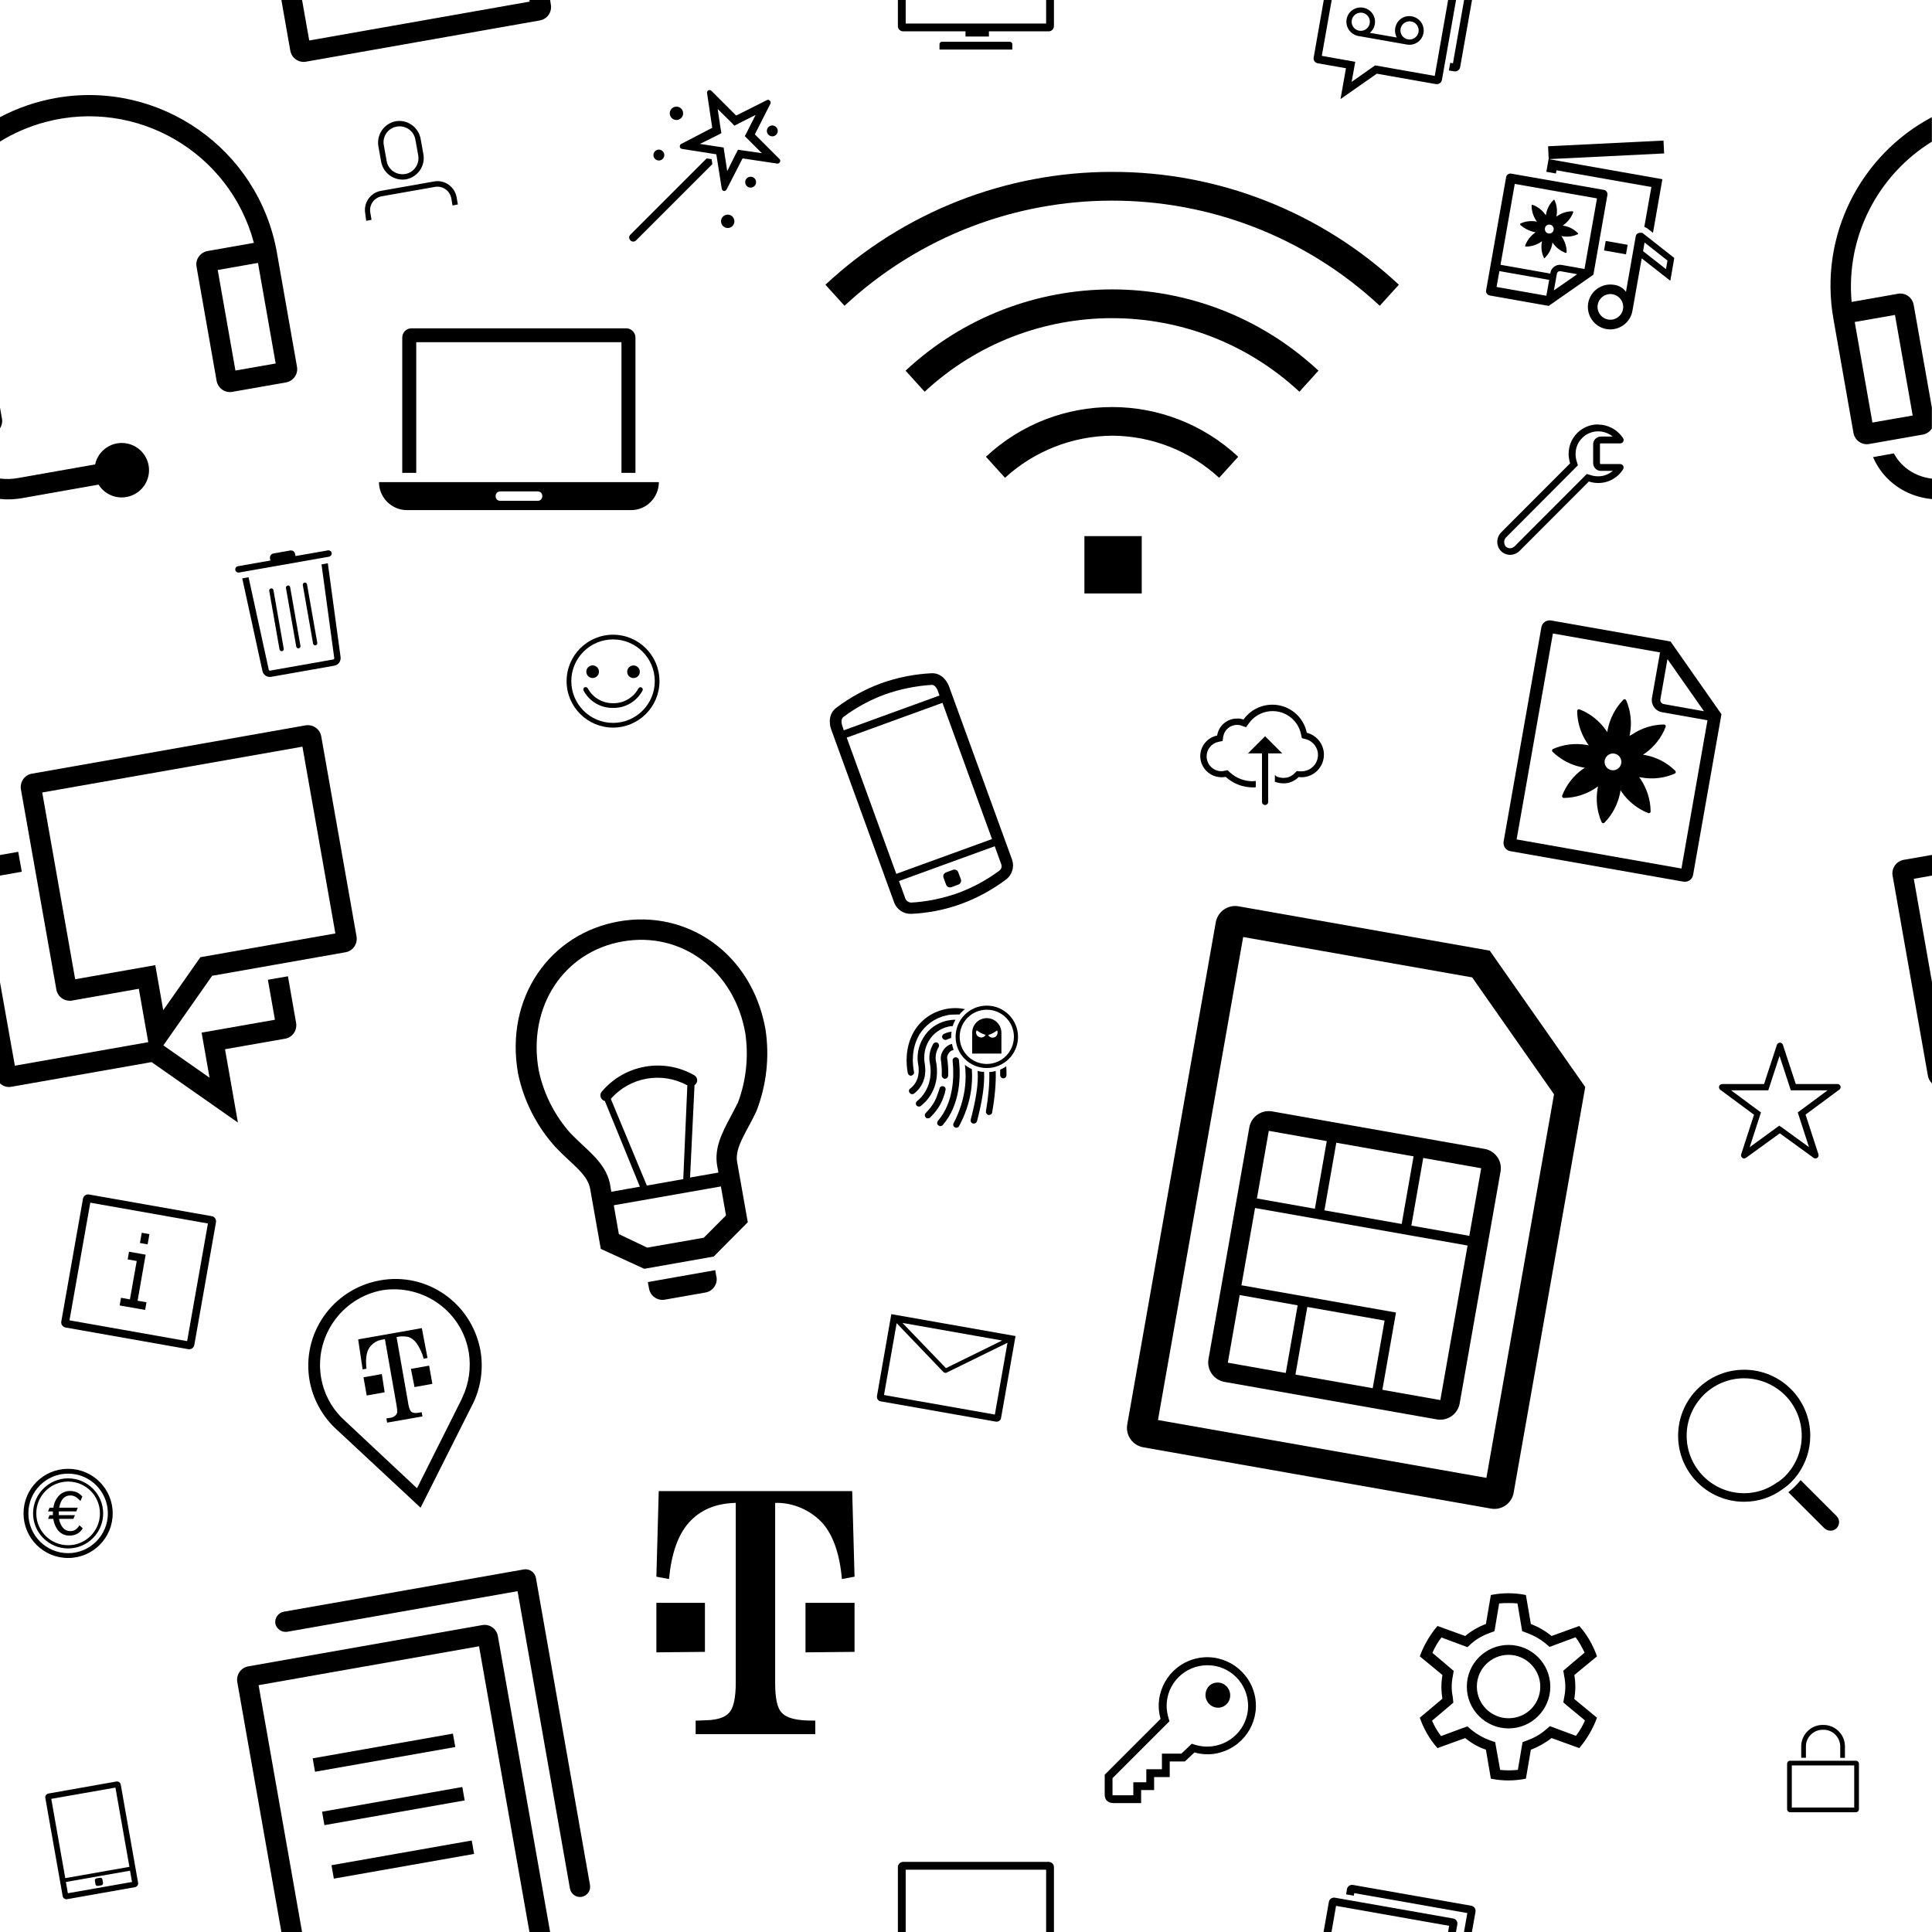 <svg xmlns="http://www.w3.org/2000/svg" viewBox="0 0 1560 1560"><path d="M18 402.2l61.6-10.9c4.7 7.6 13.6 11.6 22.5 10 12-2.1 20-13.5 17.9-25.5-1.6-8.8-8.3-15.7-17-17.6-11.9-2.6-23.6 4.9-26.2 16.8l-61.7 10.9c-5.2 1-10.3 1.1-15.1.5v16.5c5.8.6 11.9.4 18-.7zM1.6 338.1l-1.6-9v16.8c1.4-2.2 2.1-5 1.6-7.8zM205 196.1l-37.4 6.6c-6 1.1-10 6.8-8.9 12.7l16.2 92.1c1.1 6 6.8 10 12.7 8.9l43.3-7.6c6-1.1 10-6.8 8.9-12.7L223.6 204C208.8 120.3 129 64.4 45.2 79.1 29 82 13.8 87.3 0 94.6v19.7c11.2-6.9 23.6-12.3 36.8-15.8 73.4-19.4 148.7 24.3 168.2 97.6zm17.6 97.4l-32.5 5.7-14.3-81.2 32.5-5.7 14.3 81.2zM1480.4 257.5l16.2 92.1c1.1 6 6.8 10 12.7 8.9l43.3-7.6c3.2-.6 5.7-2.4 7.3-4.9v-16.8l-14.7-83.1c-1.1-6-6.8-10-12.7-8.9l-37.4 6.6c-4.8-53 21.4-102.6 64.8-129.4V94.6c-57.4 30.4-91.4 95.4-79.5 162.9zm49.7-3.2l14.3 81.2-32.5 5.7-14.3-81.2 32.5-5.7zM1529.2 366.1l-16.8 3c8.5 19.7 26.7 31.9 47.6 33.9v-16.5c-13.1-1.6-24.4-8.6-30.8-20.4zM324.8 272.6v109.2h11.3V276.3h165.7v105.5h11.3V272.6c0-4.1-3.4-7.5-7.5-7.5H332.4c-4.2-.1-7.6 3.3-7.6 7.5zM532 389.3H306c0 12.4 10.2 22.6 22.6 22.6h180.8c12.4.1 22.6-10.1 22.6-22.6zm-97.9 15.1H404c-2.3 0-3.8-1.5-3.8-3.8s1.5-3.8 3.8-3.8h30.1c2.3 0 3.8 1.5 3.8 3.8-.1 2.3-1.6 3.8-3.8 3.8zM984.4 385.8l15.4-17c-57.4-53.5-146.4-53.5-203.7 0l15.4 17c23.6-21.6 54.4-33.7 86.4-34 32.1.1 63 12.3 86.5 34zM1114.1 246.9l15.4-17c-62.8-58.7-145.6-91.3-231.5-91.1-85.9-.1-168.7 32.5-231.5 91.1l15.4 17c121.9-113.2 310.3-113.2 432.2 0z"/><path d="M1049.2 316.3l15.4-17c-93.9-87.5-239.5-87.5-333.4 0l15.4 17c85.4-79.2 217.4-79.2 302.6 0zM875.6 432.9h46.3v46.3h-46.3zM232.3 472.8c-.9.2-1.6 1.1-1.4 2l8.3 47.3c.2.9 1.1 1.6 2 1.4s1.6-1.1 1.4-2l-8.3-47.3c-.1-1-1-1.6-2-1.4zM218.8 475.1c-.9.2-1.6 1.1-1.4 2l8.3 47.3c.2.9 1.1 1.6 2 1.4.9-.2 1.6-1.1 1.4-2l-8.3-47.3c-.2-.9-1-1.5-2-1.4zM267.8 446.5c-.2-1.4-1.6-2.3-3-2.1l-26.2 4.6-.3-1.7c-.3-1.9-2.1-3.1-4-2.8l-13.5 2.4c-1.9.3-3.1 2.1-2.8 4l.3 1.7-26.2 4.6c-1.4.2-2.3 1.6-2.1 3s1.6 2.3 3 2.1l72.7-12.8c1.4-.3 2.3-1.6 2.1-3z"/><path d="M264.7 454.8l-5.1.9 10.3 75.7c0 .5-.3 1-.8 1.1l-51 9c-.5.1-1-.3-1.1-.8l-16.3-74.6-5.1.9 16.3 74.8c.7 3.2 3.8 5.3 7.1 4.7l51-9c3.2-.6 5.4-3.6 5-6.9l-10.3-75.8z"/><path d="M245.9 470.4c-.9.2-1.6 1.1-1.4 2l8.3 47.3c.2.9 1.1 1.6 2 1.4.9-.2 1.6-1.1 1.4-2l-8.3-47.3c-.2-1-1.1-1.6-2-1.4z"/><ellipse transform="rotate(-45.001 511.522 542.381)" cx="511.5" cy="542.4" rx="5.1" ry="5.1"/><path d="M495 587.5c20.7 0 37.5-16.8 37.5-37.5s-16.8-37.5-37.5-37.5-37.5 16.8-37.5 37.5 16.8 37.5 37.5 37.5zm0-71.2c18.6 0 33.7 15.1 33.7 33.7s-15.1 33.7-33.7 33.7-33.7-15.1-33.7-33.7 15.1-33.7 33.7-33.7z"/><ellipse transform="rotate(-13.286 478.356 542.271)" cx="478.5" cy="542.4" rx="5.1" ry="5.1"/><path d="M495 571.6c9.9.2 19.1-5.2 23.8-14 .5-.9.1-2-.8-2.5s-2-.1-2.5.8c-4.1 7.5-12 12.1-20.5 11.9-8.5.1-16.4-4.5-20.4-12-.5-.9-1.7-1.3-2.6-.8-.9.5-1.3 1.7-.8 2.6 4.7 8.8 13.9 14.2 23.8 14zM1021.5 650c1.4 0 2.5-1.1 2.5-2.5v-39.2h11.3l-13.8-13.8-13.8 13.8h11.3v39.2c0 1.4 1.1 2.5 2.5 2.5z"/><path d="M1048.7 627.4c.7 0 1.3.2 2 .2 10 .1 18.2-8 18.3-18.1.1-8.4-5.7-15.8-13.8-17.8-2.7-13.2-14.3-22.7-27.8-22.7-9.3 0-18 4.5-23.3 12-1.7-.6-3.5-.9-5.3-.8-8 0-14.8 5.8-16 13.7-9.2 1.9-15.2 10.8-13.3 20 1.6 7.9 8.6 13.6 16.7 13.7 1.2 0 2.3-.1 3.5-.3 6 5.5 13.9 8.5 22 8.5.8 0 1.6 0 2.3-.2v-5c-.8 0-1.5.2-2.3.2-6.9.1-13.6-2.5-18.7-7.2l-1.8-1.7-2.5.5c-.8.2-1.7.3-2.5.3-6.6 0-11.9-5.4-11.9-12 0-5.7 4-10.6 9.6-11.7l3.3-.7.5-3.5c.9-5.5 5.6-9.5 11.2-9.5 1.3 0 2.5.2 3.7.7l3.5 1.2 2.2-3c7.4-10.6 22.1-13.2 32.7-5.8 4.9 3.4 8.3 8.6 9.5 14.4l.7 3.2 3 .8c7.1 1.8 11.4 9 9.6 16-1.5 5.9-6.8 10-12.9 10h-1.5l-2.3-.2-1.7 1.7c-2.4 2.5-5.7 3.9-9.2 3.8-1.9 0-3.8-.4-5.5-1.2l-1.3-1.2v5.5c2.2.9 4.5 1.3 6.8 1.3 4.5.2 9.1-1.8 12.5-5.1zM569.2 1294.2H530v40l39.2-.4z"/><path d="M531.9 1204l-1.9 69.1 10.2 1.9c1.9-20.4 7.2-35.5 15.8-45.3 9.4-10.6 21.9-15.8 38.1-16.2v144.9c0 12.8-1.9 20.8-5.3 24.5s-8.3 5.3-15.8 6c-2.3 0-6 .4-11.3.4v10.9h96.6v-10.9c-3.8 0-7.5 0-11.3-.4-7.5-.8-12.8-2.6-15.8-6-3.8-3.8-5.3-12.1-5.3-24.5v-144.9c14.3-.4 28.3 5.7 38.1 16.2 8.7 9.8 14 24.9 15.8 45.3l10.2-1.9-1.9-69.1H531.9z"/><path d="M650.4 1334.2l39.6-.4v-39.6h-39.6z"/><path d="M770 847.6" fill="none"/><path d="M774.7 819.2c1.3-1.7 2.9-3.2 4.5-4.4-2.5-.5-5-.8-7.7-.8-3 0-6.1.3-8.9 1-10.4 2.4-19.2 8.7-24.7 18-7.4 13.1-6.2 26.6-4.9 33.5.3 1.3 1.7 2.4 3 2s2.4-1.7 2-3c-1.2-6.2-2.4-18.3 4.2-29.9 4.9-7.9 12.4-13.5 21.5-15.6 2.5-.7 5.2-.8 7.7-.8 1.1-.1 2.1-.1 3.3 0zM798.1 900.3h.5c1.2 0 2.4-.8 2.5-2 2.2-12.4 3.2-23.7 2.9-33.5-1.9.5-3.5.8-5.2.8.3 9.3-.7 19.9-2.7 31.6-.2 1.4.7 2.8 2 3.1zM812.7 868.2c0-2.5 0-5-.2-7.2-1.5 1-3.2 2-4.9 2.7v4.5c0 1.3 1.2 2.5 2.5 2.5 1.5 0 2.6-1.2 2.6-2.5z"/><path d="M771.2 823.4c-2.4 0-4.5.3-6.9.8-7.9 1.9-14.6 6.7-18.8 13.8-4.2 6.9-5.6 15-3.9 22.7.7 5.4.2 13-6.7 18.3-1.2.8-1.3 2.5-.3 3.5.5.7 1.2 1 2 1 .5 0 1.2-.2 1.5-.5 9.4-7.4 9.6-17.7 8.7-23.2v-.2c-1.3-6.6-.2-13.5 3.2-19.2 3.5-5.9 9.1-9.9 15.6-11.4 1.2-.3 2.4-.5 3.7-.5.5-1.9 1.3-3.5 2.2-5.2-.1.1-.1.1-.3.1zM771.4 853.7c-1.3.2-2.4 1.3-2.2 2.9 1.2 11.6 1.3 33.1-11.9 48.5-.8 1-.8 2.7.3 3.5.5.3 1 .7 1.7.7s1.3-.3 1.9-.8c14.5-16.8 14.5-40 13.1-52.5-.2-1.4-1.4-2.4-2.9-2.3zM759.9 857.1c.5 4.4.7 8.1.5 11.3 0 1.3 1 2.5 2.5 2.7 1.3 0 2.5-1 2.7-2.5.2-3.5 0-7.6-.5-12.1v-.3c-.7-2-.3-3.9.7-5.4 1-1.7 2.4-2.7 4.2-3-.5-1.5-1-3.2-1.3-4.9-3 .7-5.6 2.7-7.2 5.4-1.7 2.6-2.3 5.8-1.6 8.8zM796.8 822.1c-6.6 0-11.8 5.2-11.8 11.8v16.8h23.6v-16.8c-.1-6.6-5.3-11.8-11.8-11.8zm-4.9 15.6c-1.3-.2-2.5-.8-3.2-2-.7-1.2-.7-2.4-.3-3.4 0-.2.3-.3.5-.2 2 1.5 4.2 2.7 6.6 3.4.2.2.2.3.2.5-1 1.2-2.3 1.9-3.8 1.7zm13.4-5.3c.3 1 .3 2.2-.3 3.4-.7 1.2-1.9 2-3.2 2-1.7.2-2.9-.7-3.7-1.7-.2-.2 0-.5.2-.5 2.4-.7 4.5-1.9 6.6-3.4.1-.2.4 0 .4.2z"/><path d="M764.5 839.4c1-.5 2.2-.8 3.2-1.2h.3v-1c0-1.3.2-2.9.3-4.2-.5.2-1 .2-1.7.3-1.5.3-2.9.8-4.4 1.5-1.3.7-1.9 2.2-1.2 3.4.8 1.4 2.3 1.9 3.5 1.2zM796.8 812c-14 0-25.2 11.3-25.2 25.2 0 14 11.3 25.2 25.2 25.2s25.2-11.3 25.2-25.2c0-13.9-11.3-25.2-25.2-25.2zm0 47.1c-12.1 0-21.9-9.8-21.9-21.9 0-12.1 9.8-21.9 21.9-21.9 12.1 0 21.9 9.8 21.9 21.9-.1 12.1-9.8 21.9-21.9 21.9zM771 910.3c.3.2.8.3 1.2.3.8 0 1.9-.5 2.2-1.3 10.1-18.8 11.1-35.2 10.3-46.1-2-.8-3.9-2-5.6-3.4 1.3 10.1 1.3 27.1-9.1 47.1-.7 1.2-.2 2.8 1 3.4zM740.4 889.2c-1 .8-1.2 2.5-.3 3.5.5.5 1.2.8 2 .8.5 0 1.2-.2 1.7-.7 1.5-1.3 3-2.7 4.4-4.2 10.1-11.9 8.7-25.4 7.7-30.8-1-4.2-.2-8.6 2-12.3.7-1.2.3-2.7-.8-3.5-1.2-.7-2.7-.3-3.5.8-2.9 4.9-3.9 10.6-2.7 16 .8 4.5 2 16.3-6.6 26.6-1.2 1.5-2.6 2.6-3.9 3.8zM749.2 903c.7 0 1.3-.2 1.9-.7 7.9-7.9 9.8-13.5 11.8-19.5 0-.7.3-1.5.5-2.4.5-1.3-.2-2.9-1.5-3.2-1.3-.5-2.9.2-3.2 1.5-.3.8-.5 1.7-.8 2.5-2 5.9-3.5 10.4-10.4 17.5-1 1-1 2.7 0 3.5.3.7 1 .8 1.7.8zM785.7 907.2h.7c1.2 0 2.2-.8 2.5-1.9 4.4-17 6.2-29.1 5.7-39.9-1.7.2-3.5-.2-5.2-.7.7 10.4-1.2 22.4-5.6 39.4-.3 1.4.5 2.8 1.9 3.1zM1388 877.9c0 .8.4 1.5 1 2l27.3 20.2-10.4 32c-.4 1.3.3 2.7 1.6 3.2.8.3 1.6.1 2.3-.4l27.3-19.8 27.3 19.8c1.1.8 2.7.6 3.5-.5.5-.7.6-1.6.4-2.4l-10.4-32 27.3-20.2c1.1-.8 1.4-2.4.5-3.5-.5-.6-1.2-1-2-1H1450l-10.4-31.7c-.4-1-1.3-1.7-2.4-1.7-1.1 0-2 .7-2.4 1.7l-10.4 31.7h-33.7c-1.6.1-2.7 1.2-2.7 2.6zm39.8 2.5l1.1-3.4 8-24.4 8 24.4 1.1 3.4h29.7l-21.2 15.7-2.9 2.1 1.1 3.4 8 24.7-21-15.3-3-2.1-2.9 2.1-21 15.3 8-24.7 1.1-3.4-2.9-2.1-21.2-15.7h30zM1198.8 927.7l-171.6-30.3c-8.6-1.5-16.8 4.2-18.4 12.8l-33 187.2c-1.5 8.6 4.2 16.8 12.8 18.4l171.6 30.3c8.6 1.5 16.8-4.2 18.4-12.8l33-187.2c1.6-8.6-4.2-16.9-12.8-18.4zm-57.4 6l-9.6 54.6-62.4-11 9.6-54.6 62.4 11zm-116.9-20.6l46.8 8.3-9.6 54.6-46.8-8.3 9.6-54.6zm-33.1 187.2l9.6-54.6 46.8 8.3-9.6 54.6-46.8-8.3zm54.6 9.6l9.6-54.6 62.4 11-9.6 54.6-62.4-11zm117 20.6l-46.8-8.3 11-62.4-124.8-22 11-62.4 171.6 30.3-22 124.8zm23.4-132.6l-46.8-8.3 9.6-54.6 46.8 8.3-9.6 54.6z"/><path d="M1222.2 1205.3l57.8-327.6-77.1-110.1-202.8-35.8c-8.6-1.5-16.8 4.2-18.4 12.8l-71.5 405.6c-1.5 8.6 4.2 16.8 12.8 18.4l280.8 49.5c8.7 1.6 16.9-4.2 18.4-12.8zM935 1146.6l68.8-390 184.9 32.6 66.1 94.4-54.6 309.7-265.2-46.7zM1451.7 1190.4c6.5-9.1 10-19.9 10-31.1 0-29.5-23.9-53.3-53.4-53.3s-53.3 23.9-53.3 53.3c0 29.5 23.9 53.3 53.3 53.3 11.2 0 22.1-3.5 31.1-10.2 4.8-3.2 8.9-7.3 12.3-12zm-16.2 6.4h-.3c-7.8 5.8-17.2 8.9-26.9 8.9-25.6 0-46.4-20.8-46.4-46.4s20.8-46.4 46.4-46.4c9.8 0 19.3 3.1 27.3 8.8 20.8 15 25.4 44 10.4 64.8-2.8 4-6.4 7.5-10.5 10.3zM1473.3 1234.1c2.8 2.6 7.2 2.5 9.8-.3 2.6-2.8 2.5-7.2-.3-9.8l-28.9-28.9c-2.9 3.7-6.2 6.9-9.9 9.8l29 29 .3.2zM964.2 1339.6c-20.8 5.9-33 27.5-27.1 48.3L892 1433v16c0 3.1 1.3 6.7 6.9 6.9h22.5v-10.5h10.5v-10.5h12.6v-12.6h12.2l7.8-7.3c3.4 1 6.9 1.5 10.5 1.5 3.6 0 7.1-.4 10.5-1.5 20.8-5.9 33-27.5 27.1-48.3-6-20.8-27.6-33-48.4-27.1zm10.5 70.7c-3.6 0-7.1-.6-10.5-1.7l-1.9-.6-8.4 8h-15.7v12.6h-12.6v10.5h-10.5v10.5h-16.8V1435.8l46-46-.6-1.9c-1-3.4-1.7-6.9-1.7-10.5 0-18.1 14.7-32.8 33-32.8 18.1 0 32.8 14.7 32.8 33-.1 18-14.8 32.7-33.1 32.7z"/><path d="M990.3 1361.6c-3.8-4-10.3-4-14.1-.2-3.8 4.2-3.8 10.5.2 14.5s10.3 4 14.1 0c3.8-3.8 3.8-10.1 0-14.1l-.2-.2zM307.8 130.8c1.8 9.3 10.7 15.5 20.1 14 9.3-1.8 15.6-10.7 14-20.1l-2.3-12.8c-1.8-9.3-10.7-15.6-20.1-14-9.3 1.8-15.5 10.7-14 20.1l2.3 12.8zm12.6-28.6c7.1-1.2 13.8 3.5 15 10.5l2.3 12.8c1.2 7.1-3.5 13.8-10.5 15-7.1 1.2-13.8-3.5-15-10.5l-2.3-12.8c-1.3-7 3.4-13.8 10.5-15zM295.7 178.3l4.3-.8-1-5.8c-1.1-6.2 3-12.1 9.2-13.2l43-7.6c6.2-1.1 12.1 3.1 13.2 9.2l1 5.8 4.3-.8-1-5.8c-1.5-8.5-9.6-14.3-18.1-12.8l-43 7.6c-8.5 1.5-14.2 9.6-12.7 18.2l.8 6zM112.997 1003.67l1.458-8.272 6.205 1.093-1.459 8.273zM118.3 1051.5l-7.2-1.2 6.5-37.2-13.4-2.4-1.1 6.2 7.3 1.3-5.5 31-7.2-1.3-1.1 6.2 20.6 3.6z"/><path d="M171 982l-99.1-17.5c-2.3-.4-4.5 1.1-4.9 3.4L49.5 1067c-.4 2.3 1.1 4.5 3.4 4.9l99.1 17.5c2.3.4 4.5-1.1 4.9-3.4l17.5-99.1c.4-2.3-1.1-4.5-3.4-4.9zm-19.9 100.9l-95-16.8 16.8-95 95 16.8-16.8 95zM83.3 1222c0-15.6-12.7-28.3-28.3-28.3s-28.3 12.7-28.3 28.3 12.7 28.3 28.3 28.3 28.3-12.7 28.3-28.3zm-54 0c0-14.2 11.5-25.7 25.7-25.7s25.7 11.5 25.7 25.7-11.5 25.7-25.7 25.7-25.7-11.5-25.7-25.7z"/><path d="M91 1222c0-19.9-16.1-36-36-36s-36 16.1-36 36 16.1 36 36 36 36-16.1 36-36zm-68.1 0c0-17.8 14.4-32.1 32.1-32.1s32.1 14.4 32.1 32.1-14.4 32.1-32.1 32.1-32.1-14.3-32.1-32.1z"/><path d="M66.8 1234l-2.7-2.4c-.6 1.1-1.3 2-2.2 2.8-1.4 1.3-3.2 2-5.1 1.9-3.4 0-6-1.8-7.7-5.4-.7-1.4-1.2-2.9-1.4-4.5h11.6l1.2-3h-13v-3h14.1l1.2-3h-15c1.2-6.6 4.2-9.9 9.1-9.9 2 0 4 .8 5.5 2.1.8.6 1.5 1.4 2.6 2.4l1.5-3.7c-.9-1-2-1.8-3.1-2.6-2-1.2-4.3-1.8-6.7-1.8-2.9-.1-5.7.9-8 2.7-2.4 2.1-4.2 4.9-5 8-.3.9-.5 1.9-.6 2.8H40l-1.2 3h3.9v3H40l-1.2 3H43c.5 3.1 1.6 6 3.3 8.6 2.3 3.2 6.1 5.1 10 4.9 4.5.1 8.5-2.2 10.5-5.9zM293.5 1112.1l2.6 14.7 14.5-2.6-2.3-14.7zM334.7 1120l14.4-2.6-2.6-14.7-14.7 2.6z"/><path d="M269.6 1152.2l70 65.2 42.8-85.1c6.1-13 8-27.9 5.5-42-7.1-38.2-43.2-63.5-81.4-56.4-38.2 7.1-63.2 43.1-56.5 81.1 2.6 14 9.4 27 19.6 37.2zm39-110.4c33.3-5.2 64.8 17.3 70 50.7 1.8 12 .1 24.5-5.1 35.5l-.9 2.1-35.9 71.6-58.4-54.7-2-1.9c-9-8.8-14.9-20.3-17-32.5-5.7-32.9 16.2-64.6 49.3-70.8z"/><path d="M295.9 1105.2c-1-9.2.2-15.5 4.1-19.1 2.2-2.3 5.1-3.8 8.6-4.4l2.2-.4 9.2 52.3c.3 1.9.7 3.8.7 5.7.2.9-.2 2.3-.8 3-1.3 1.5-3.1 2.5-5.4 2.6l-2.5.4.6 3.4 28.5-5-.6-3.4-2.5.4c-3.4.6-5.8.1-6.8-2s-1.5-4.6-1.8-6.8l-9.2-52.3 1.6-.3c2.5-.4 5.4-.3 7.8.2 2.7.8 5 2.7 6.7 5 2.6 3.7 4.7 8.2 5.8 12.6l3.1-.6-4.6-24.1-51.4 9.1 3.6 24.2 3.1-.5zM1489.7 1419.2v-8.8-.5c-.1-9.6-8.1-17.3-17.7-17.1h-.5c-9.6.1-17.3 8.1-17.1 17.7v8.8h3.8v-8.8-.6c.1-7.4 6.4-13.4 13.9-13.2h.6c7.4.1 13.4 6.4 13.2 13.9v8.8h3.8zM1498.5 1421.7h-53c-1.4 0-2.5 1.1-2.5 2.5v36.6c0 1.4 1.1 2.5 2.5 2.5h53c1.4 0 2.5-1.1 2.5-2.5v-36.6c0-1.4-1.1-2.5-2.5-2.5zm-1.3 37.8h-50.4v-34h50.4v34zM603.8 986.9l-8.6-48.6c-2.1-11.8 7.7-24.3 15.5-40.9 8.2-21 10.8-43.9 7.4-66.2-10.8-61.2-63-97-118.4-87.2-55.5 9.8-92.3 61.3-81.4 122.8 4.6 22.2 15.1 42.8 30.3 59.5 12.2 13.1 25.7 21.4 27.9 33.5l8.6 48.6 35.1 16.1 56.1-9.9 27.5-27.7zm-111.1-30c-2.4-13.8-12.2-23-21.8-31.9-3.4-3.1-6.7-6.4-10.2-9.9-12.9-14.4-21.7-31.9-25.7-50.8-9.2-51.1 19.9-95.7 67.6-104.1 47.7-8.4 90.3 23.4 99.2 74 2.8 19.2.7 38.7-6.2 56.8l-.1-.1c-1.9 4.1-4.2 8-6.1 11.8-6.5 12.3-12.8 24.5-10.3 38.7l1 5.4-22.9 4 3.6-74.6c2.2-1.4 2.8-4.3 1.4-6.4-.3-.5-.8-1-1.3-1.4-24.9-14.5-56.7-8.9-75.2 13.3-1.5 2.1-1 5.1 1.1 6.6.5.3 1 .6 1.6.7l28.3 69.2-23.1 4.1-.9-5.4zm62.3-80.5l-3.3 75.7-29.4 5.2-29.1-70c15.5-17.7 41.2-22.2 61.8-10.9zm-32.4 131l-22.9-10.9-4.1-23.3 86.5-15.2 4.1 23.4-17.9 18-45.7 8zM536.9 1049.4l32.4-5.7c6-.9 10.2-6.4 9.3-12.4l-.1-.3-1-5.4-54.4 9.6 1 5.4c1.1 5.9 6.8 9.9 12.8 8.8zM1275.2 1312.9l-22.4 8.1c-4.8-4-10.5-7.3-16.7-9.7l-4-23.4c-9.4-1.9-18.9-1.9-28.3 0l-4 23.4c-5.9 2.2-11.6 5.4-16.7 9.7l-22.4-8.1c-6.2 7.3-11 15.6-14.3 24.5l18.3 15.1c-1.1 6.2-1.1 12.9 0 19.1l-18.3 15.4c3.2 8.9 7.8 17.2 14.3 24.5l22.4-8.1c4.8 4 10.5 7.3 16.7 9.4l4 23.4c9.4 1.9 18.9 1.9 28.3 0l4-23.4c5.9-2.2 11.6-5.4 16.7-9.4l22.4 8.1c6.2-7.3 11-15.6 14.3-24.5l-18.3-15.1c.5-3.5.8-6.7.8-10 0-3.2-.3-6.5-.8-9.4l18.3-15.1c-3.2-8.9-7.8-17.3-14.3-24.5zm-9.4 33.1l-3.5 3 .8 4.8c1.1 5.4 1.1 11 0 16.2l-.8 4.6 3.5 3 14 11.6c-1.9 4.3-4.3 8.6-7.3 12.4l-16.7-6.2-4.3-1.6-3.8 3.2c-4 3.5-8.9 6.2-14 8.1l-4.3 1.6-.8 4.6-3 17.8c-4.8.5-9.7.5-14.3 0l-3.2-17.8-.8-4.6-4.6-1.6c-5.1-1.9-10-4.6-14.3-8.1l-3.5-3-4.6 1.6-16.7 6.2c-3-3.8-5.4-8.1-7.3-12.4l13.7-11.6 3.5-3-.5-4.8c-1.1-5.4-1.1-10.8 0-16.2l.8-4.6-3.5-3-13.7-11.6c1.9-4.3 4.3-8.6 7.3-12.4l16.7 6.2 4.3 1.6 3.5-3.2c4-3.5 8.9-6.2 14-8.1l4.3-1.6.8-4.6 3-17.8c2.7-.3 5.1-.3 7.5-.3s4.8 0 7.3.3l3 17.8.8 4.6 4.3 1.6c5.1 1.9 10 4.6 14.3 8.1l3.5 3 4.3-1.6 16.7-6.2c3 3.8 5.1 8.1 7.3 12.4l-13.7 11.6z"/><path d="M1218.1 1328.2c-18.6 0-33.7 15.1-33.7 33.7s15.1 33.7 33.7 33.7 33.7-15.1 33.7-33.7-15.1-33.7-33.7-33.7zm0 59.2c-14.3 0-25.6-11.6-25.6-25.6 0-14.3 11.6-25.6 25.6-25.6s25.6 11.6 25.6 25.6c0 14.3-11.3 25.6-25.6 25.6zM14.7 687.8L0 690.4V707l17.6-3.1z"/><path d="M9.3 877.5l113.1-19.9 69.7 48.8-10.4-59.2 48.5-8.5c5.9-1 9.9-6.7 8.9-12.7l-6.6-37.7-16.2 2.8 5.7 32.3-59.2 10.4 6.4 36.4-37.3-26.1 39.4-56.2 107.7-19c5.9-1 9.9-6.7 8.9-12.7l-28.5-161.6c-1-5.9-6.7-9.9-12.7-8.9l-220.9 39c-5.9 1-9.9 6.7-8.9 12.7L45.5 799c1 5.9 6.7 9.9 12.7 8.9l53.9-9.5 7.6 43.1-107.7 19-12-67.4v81.7c2.4 2.2 5.8 3.4 9.3 2.7zm51.4-86.8L34.1 639.9l210.1-37 26.6 150.8-109 19.2-30 42.8-6.4-36.4-64.7 11.4zM1528.2 707.1l28.5 161.6c.4 2.4 1.7 4.5 3.3 6.1v-81.7l-14.7-83.5 14.7-2.6v-16.7l-23 4c-5.9 1.2-9.9 6.8-8.8 12.8zM619.2 105.7c0 2.4 2 4.4 4.4 4.4s4.4-2 4.4-4.4-2-4.4-4.4-4.4-4.4 2-4.4 4.4z"/><path d="M549.9 116.3c-1 .6-1.3 2-.7 3 .3.5.8.8 1.3.9l27.9 4.4 4.4 27.9c.2.9.9 1.6 1.7 1.7h.3c.8 0 1.5-.5 1.9-1.2l12.9-25.1 28.1 4.2h.3c1.2-.1 2.1-1.2 2-2.4 0-.4-.2-.9-.5-1.2l-20-20 12.6-24.8c.5-1.1 0-2.4-1.1-2.9-.2-.1-.5-.2-.8-.2-.3 0-.6.1-.9.2l-24.9 12.5-20-20c-.4-.4-.9-.6-1.5-.6-.3 0-.6.1-.9.2-.8.4-1.2 1.3-1.1 2.2l4.2 28.1-25.2 13.1zm31.8-13.5L579.5 88 590 98.4l3 3.1 4.2-2.2 12.9-6.5-6.5 12.9-2.2 4.2 13.8 13.8-14.6-2.1-4.7-.7-2.2 4.2-6.5 13.1-2.2-14.4-.7-4.7-4.7-.7-14.4-2.2 13.1-6.5 4.2-2.2-.8-4.7z"/><path d="M509 194.1c1.3 1.3 3.3 1.3 4.6 0l61.6-61.6-.6-4-4-.6-61.6 61.6c-1.3 1.2-1.3 3.3 0 4.6-.1 0 0 0 0 0z"/><circle cx="546.2" cy="91.5" r="5.4"/><circle cx="606.1" cy="147.1" r="4.4"/><path d="M532 129.6c2.4 0 4.4-2 4.4-4.4s-2-4.4-4.4-4.4-4.4 2-4.4 4.4 2 4.4 4.4 4.4z"/><circle cx="587.6" cy="178.7" r="5.4"/><path d="M82.7 1517.5c-.1-.8-1-1.4-1.8-1.3l-3 .5c-.8.1-1.4 1-1.3 1.8l.5 3c.1.8 1 1.4 1.8 1.3l3-.5c.8-.1 1.4-1 1.3-1.8l-.5-3z"/><path d="M97.5 1441c-.3-1.7-1.9-2.8-3.6-2.5l-54.8 9.7c-1.7.3-2.8 1.9-2.5 3.6l14 79.2c.3 1.7 1.9 2.8 3.6 2.5l54.8-9.7c1.7-.3 2.8-1.9 2.5-3.6l-14-79.2zm-56.1 11.5l51.8-9.1 11.3 64-51.8 9.1-11.3-64zm13.4 76.2l-1.6-9.1 51.8-9.1 1.6 9.1-51.8 9.1zM389.3 1312.2l-188.8 33.3c-6 1.1-9.9 6.7-8.9 12.7l35.6 201.8h16.7l-35.1-199.3 178-31.4 40.7 230.7h16.7L402 1321.1c-1-6-6.7-10-12.7-8.9z"/><path d="M252.459 1419.776l113.252-19.964 1.91 10.833-113.253 19.964zM260.045 1462.88l113.252-19.964 1.91 10.832-113.252 19.964zM267.65 1506.081l113.251-19.964 1.91 10.833-113.252 19.964z"/><path d="M432.7 1273.9c-.9-4.4-5.1-7.3-9.5-6.7L229 1301.4c-4.4.9-7.3 5.1-6.7 9.5.9 4.4 5.1 7.3 9.5 6.7l186.1-32.8 42.3 240.1c.8 4.5 5.1 7.5 9.5 6.7 4.5-.8 7.5-5.1 6.7-9.5l-43.7-248.2zM247.1 49.8l188.8-33.3c6-1.1 9.9-6.7 8.9-12.7l-.6-3.8h-16.7l.2 1.3-178 31.4L243.9 0h-16.7l7.2 40.9c1.1 6 6.8 10 12.7 8.9zM846.8 1503.4H729.2c-2.3 0-4.2 1.9-4.2 4.2v52.4h6.3v-50.3h113.4v50.3h6.3v-52.4c0-2.3-1.9-4.2-4.2-4.2zM729.2 25.3h50.4v4.2h18.9v-4.2h48.3c2.3 0 4.2-1.9 4.2-4.2V0h-6.3v19H731.3V0H725v21.1c0 2.3 1.9 4.2 4.2 4.2zM817.4 35.8c0-1.2-.9-2.1-2.1-2.1h-54.6c-1.2 0-2.1.9-2.1 2.1V40h58.8v-4.2zM1173.4 1549.1l-95.5-16.8c-2.3-.4-4.5 1.1-4.9 3.4l-4.3 24.4h6.4l3.7-21.2 91.3 16.1-.9 5.1h6.4l1.1-6.1c.5-2.4-1.1-4.5-3.3-4.9z"/><path d="M1188 1538.8l-95.5-16.8c-2.3-.4-4.5 1.1-4.9 3.4l-.7 4.2 6.2 1.1.4-2.1 91.3 16.1-2.7 15.3h6.4l2.9-16.3c.4-2.3-1.1-4.5-3.4-4.9zM1171 50.7l-1.1 6.2 4.2.7c2.3.4 4.5-1.1 4.9-3.4l9.6-54.2h-6.4l-9 51.1-2.2-.4zM1064 51.1l22.8 4-4.4 24.9 29.3-20.5 47.7 8.4c2.3.4 4.5-1.1 4.9-3.4L1175.7 0h-6.4l-10.8 61.3-48.1-8.5-2.2 1.5-16.8 11.8 2.9-16.2-27-4.8 8-45.2h-6.4l-8.1 46.2c-.6 2.4.9 4.6 3.2 5z"/><path d="M1096.4 29l39.8 7c6.3 1 12.2-3.2 13.2-9.4.5-2.7 0-5.5-1.4-7.8-3.2-5.5-10.3-7.4-15.8-4.3-5.5 3.2-7.4 10.3-4.3 15.8l-21.8-3.8c2.1-1.8 3.6-4.3 4-7 1.1-6.3-3.2-12.3-9.5-13.3-6.3-1.1-12.3 3.2-13.3 9.5-1 6.1 3 11.9 9.1 13.3zm34.5-5.7c.7-4 4.5-6.6 8.5-6 4 .7 6.7 4.5 6 8.5s-4.5 6.7-8.5 6c-4-.7-6.7-4.5-6-8.5zm-39.4-7c.7-4 4.5-6.6 8.5-6 4 .7 6.7 4.5 6 8.5-.7 4-4.5 6.7-8.5 6s-6.7-4.4-6-8.5zM708.1 1127.3c-.3 2 1 3.9 2.9 4.2l93.1 16.4c2 .3 3.9-1 4.2-2.9l11.7-66.2-100.3-17.7-11.6 66.2zm101.1-44.9l-45.4 22.3-35.1-36.5 80.5 14.2zm-47.2 25.7l.2.1h.2c.2.1.4.2.7.3H764l.2-.1 49.3-24.2-10.2 58-89.5-15.8 10.2-58 38 39.7zM1212 445c1.9 1.9 4.6 3 7.3 3 2.8 0 5.5-1.1 7.5-3l56.1-56.2c2.5.8 5.1 1.2 7.7 1.2 8.1 0 15.7-4.2 20-11.1.5-.9.5-1.9 0-2.8-.5-.9-1.5-1.4-2.5-1.4h-15.5c-.4 0-.7-.3-.7-.7v-15.3c0-.4.3-.7.7-.7h15.7c1.5 0 2.7-1.2 2.7-2.8 0-.7-.3-1.3-.7-1.8-4.5-6.6-12-10.6-20-10.6v-.1c-13.1 0-23.7 10.6-23.7 23.7 0 2.6.4 5.2 1.2 7.7l-55.9 56c-3.9 4.2-3.9 10.8.1 14.9zm3.9-10.9l55.8-56 2.4-2.4-1-3.2c-.6-1.9-.9-4-.9-6 0-10.1 8.2-18.2 18.2-18.2 4.3 0 8.5 1.5 11.8 4.2h-9.6c-3.4 0-6.2 2.8-6.2 6.2V374c0 3.4 2.8 6.2 6.2 6.2h9.7c-3.3 2.8-7.4 4.4-11.8 4.4-2 0-4.1-.3-6-.9l-3.2-1-2.4 2.4-56 56.1c-1 .9-2.3 1.5-3.6 1.5-1.3 0-2.5-.5-3.4-1.3-1.8-2.2-1.8-5.3 0-7.3zM1252.4 501c-3.7-.6-7.2 1.8-7.8 5.5l-30.5 173c-.6 3.7 1.8 7.2 5.5 7.8l139.7 24.6c3.7.6 7.2-1.8 7.8-5.5l22.9-129.7-41.1-58.7-96.5-17zm105.3 200.3l-133.1-23.5 29.3-166.3 86.5 15.3-6.5 36.6c-1 5.5 2.7 10.8 8.2 11.7l36.6 6.5-21 119.7zm-14.3-132.8c-1.8-.3-3.1-2.1-2.7-3.9l5.7-32.4 29.5 42.1-32.5-5.8z"/><path d="M1315.8 594.3l.3-1.8c1.7-9.1.6-18.5-3-27-.3-.7-1.1-1.1-1.9-.8-.2.1-.4.2-.5.4-6.5 6.7-10.8 15.1-12.6 24.2-.1.7-.2 1.3-.3 1.9l-1-1.5c-5.3-7.6-12.7-13.5-21.3-16.9-.7-.3-1.6 0-1.9.8-.1.2-.1.4-.1.6.1 9.3 3 18.3 8.2 26l1.2 1.6-1.8-.3c-9.1-1.6-18.5-.5-27 3.2-.7.3-1.1 1.1-.8 1.9.1.2.2.4.4.5 6.6 6.4 15 10.8 24.1 12.5l1.9.3c-.5.3-1 .6-1.5 1-7.6 5.3-13.4 12.8-16.8 21.4-.3.7 0 1.6.8 1.9.2.1.4.1.6.1 9.3-.1 18.3-3 25.9-8.2l1.6-1.2-.3 1.8c-1.6 9.1-.5 18.6 3.2 27.1.3.7 1.1 1.1 1.9.8.2-.1.4-.2.5-.4 6.5-6.6 10.8-15.1 12.6-24.2.1-.7.2-1.3.3-1.9l1 1.5c5.3 7.6 12.7 13.5 21.3 16.9.7.3 1.6 0 1.9-.7.1-.2.1-.4.1-.7-.1-9.3-3-18.3-8.1-26l-1.2-1.6 1.8.3c9.1 1.6 18.4.6 26.9-3.1.7-.3 1.1-1.1.8-1.8-.1-.2-.2-.4-.4-.6-6.6-6.5-15-10.9-24.1-12.6l-1.9-.3 1.5-1c7.6-5.3 13.5-12.8 16.8-21.4.3-.7 0-1.6-.8-1.9-.2-.1-.4-.1-.6-.1-9.3.1-18.3 3-25.9 8.2-.9.4-1.4.7-1.8 1.1zM1308 619c-2.1 3.1-6.3 3.9-9.4 1.8-3.1-2.1-3.9-6.3-1.8-9.4.3-.4.6-.7.9-1.1 2.7-2.6 7-2.5 9.6.2 2.2 2.3 2.5 5.8.7 8.5zM1295.182 202.232l1.354-7.682 17.726 3.125-1.354 7.682zM1248.6 138.7l7.7 1.4.5-2.6 76.6 13.5-5.7 32.2c.9.3 1.7.7 2.4 1.2l4.6 3.6 7.6-43.3-91.7-16.2 93.1-4.6-.5-10.4-93.2 4.6.5 10.4h-.1l-1.8 10.2z"/><path d="M1203 238.6l47.5 8.4 36.1-25.2 11.3-64.3c.4-1.9-.9-3.8-2.8-4.2h-.2l-74.6-13.1c-1.9-.4-3.8.9-4.2 2.8v.2l-16.2 91.6c-.1 1.8 1.2 3.5 3.1 3.8zm51.7-4.1l2.4-13.4c.2-1.4 1.6-2.4 3-2.1l13.4 2.4-18.8 13.1zm-31.6-86l66.4 11.7-10.1 57-18.5-3.3c-4.2-.7-8.3 2.1-9 6.3l-.1.7-40.2-7.1 11.5-65.3zm-12.4 70.4l40.2 7.1-2.3 12.8-40.2-7.1 2.3-12.8zM1325.7 188c-1.9-.3-4.5.3-4.9 2.7l-7.9 44.9c-2.3-3.1-5.7-5.1-9.5-5.6-9.9-1.7-19.3 4.9-21 14.7-1.7 9.9 4.9 19.3 14.7 21 9.9 1.7 19.3-4.9 21-14.7l7.5-42.4 23.1 18.1 3.2-18.4-24.9-19.6c-.3-.4-.8-.6-1.3-.7zm-15.2 61.6c-1 5.6-6.4 9.4-12 8.4s-9.4-6.4-8.4-12 6.4-9.4 12-8.4 9.4 6.4 8.4 12zm35.9-39.2l-1.2 6.9-18.5-14.5 1.2-7 18.5 14.6z"/><path d="M1253.5 195.7c.2.3.2.6.4.6 2.5 3.6 6.1 6.3 10.2 7.9.4.1.8-.1.9-.5v-.2c0-4.4-1.4-8.7-3.9-12.3-.2-.3-.4-.6-.7-.6l.8.1c4.3.8 8.7.3 12.6-1.5.3 0 .5-.3.5-.6 0-.2-.1-.3-.3-.4-3.1-3.1-7-5.2-11.3-5.9l-.9-.2c.3-.2.6-.2.6-.4 3.6-2.5 6.3-6.1 7.9-10.2.1-.4-.1-.8-.5-.9h-.2c-4.4 0-8.7 1.4-12.3 3.9-.3.2-.6.4-.6.7l.1-.8c.8-4.3.3-8.7-1.5-12.6 0-.3-.3-.5-.6-.5-.2 0-.3.1-.4.3-3.1 3.1-5.2 7-5.9 11.3l-.2 1c-.2-.3-.2-.6-.4-.6-2.5-3.6-6.1-6.3-10.2-7.9-.4-.1-.8.1-.9.5v.2c0 4.4 1.4 8.7 3.9 12.3.2.3.4.6.7.6l-.8-.1c-4.3-.8-8.7-.3-12.6 1.5-.6.2-.6.7-.2 1.3 3.2 2.8 7.1 4.8 11.3 5.7l1 .2c-.3.2-.6.2-.6.4-3.6 2.5-6.3 6.1-7.9 10.2-.1.4.1.8.5.9h.2c4.4 0 8.7-1.4 12.3-3.9.3-.2.6-.4.6-.7l-.1.8c-.8 4.3-.3 8.7 1.5 12.6 0 .3.3.5.6.5.2 0 .3-.1.4-.3 3.1-3.1 5.2-7 5.9-11.3l.1-1.1zm-4.9-8c-1.4-1.3-1.6-3.5-.4-5.1 1.3-1.5 3.6-1.7 5.1-.4 1.5 1.3 1.7 3.6.4 5.1s-3.6 1.7-5.1.4zM817.3 694.4l-51.2-140.7s-3.8-10.4-13.8-10.1c-13.9.7-27.7 3.4-40.8 8.1-13.1 4.8-25.4 11.6-36.5 20-7.8 6.2-4.1 16.6-4.1 16.6L722.1 729c2.2 5.5 7.5 9 13.4 8.9 13.9-.6 27.7-3.3 40.8-8.1 13.1-4.8 25.4-11.6 36.5-20 4.5-3.7 6.3-9.8 4.5-15.4zM679.8 585.1s-1.2-4.3 1.1-6.1c10.3-7.7 21.7-13.9 33.7-18.3 12.2-4.3 25-6.9 37.9-7.7 2.7 0 4.5 4.1 4.5 4.1l1.6 4.5-77.3 28.1-1.5-4.6zm43.9 120.5l-40-110 77.3-28.1 40 110-77.3 28.1zm83.5-2.8c-10.3 7.7-21.7 13.9-33.7 18.3-12.2 4.3-25 7-37.9 7.7-1.8-.1-3.5-1.2-4.4-2.8l-5.3-14.6 77.3-28.1 5.3 14.6c.6 1.8.1 3.7-1.3 4.9z"/><path d="M773.7 704.2c-.7-1.6-2.4-2.4-4.1-1.9l-5.9 2.2c-1.6.7-2.4 2.4-1.9 4.1l2.2 5.9c.7 1.6 2.4 2.4 4.1 1.9l5.9-2.2c1.6-.7 2.4-2.4 1.9-4.1l-2.2-5.9z"/></svg>